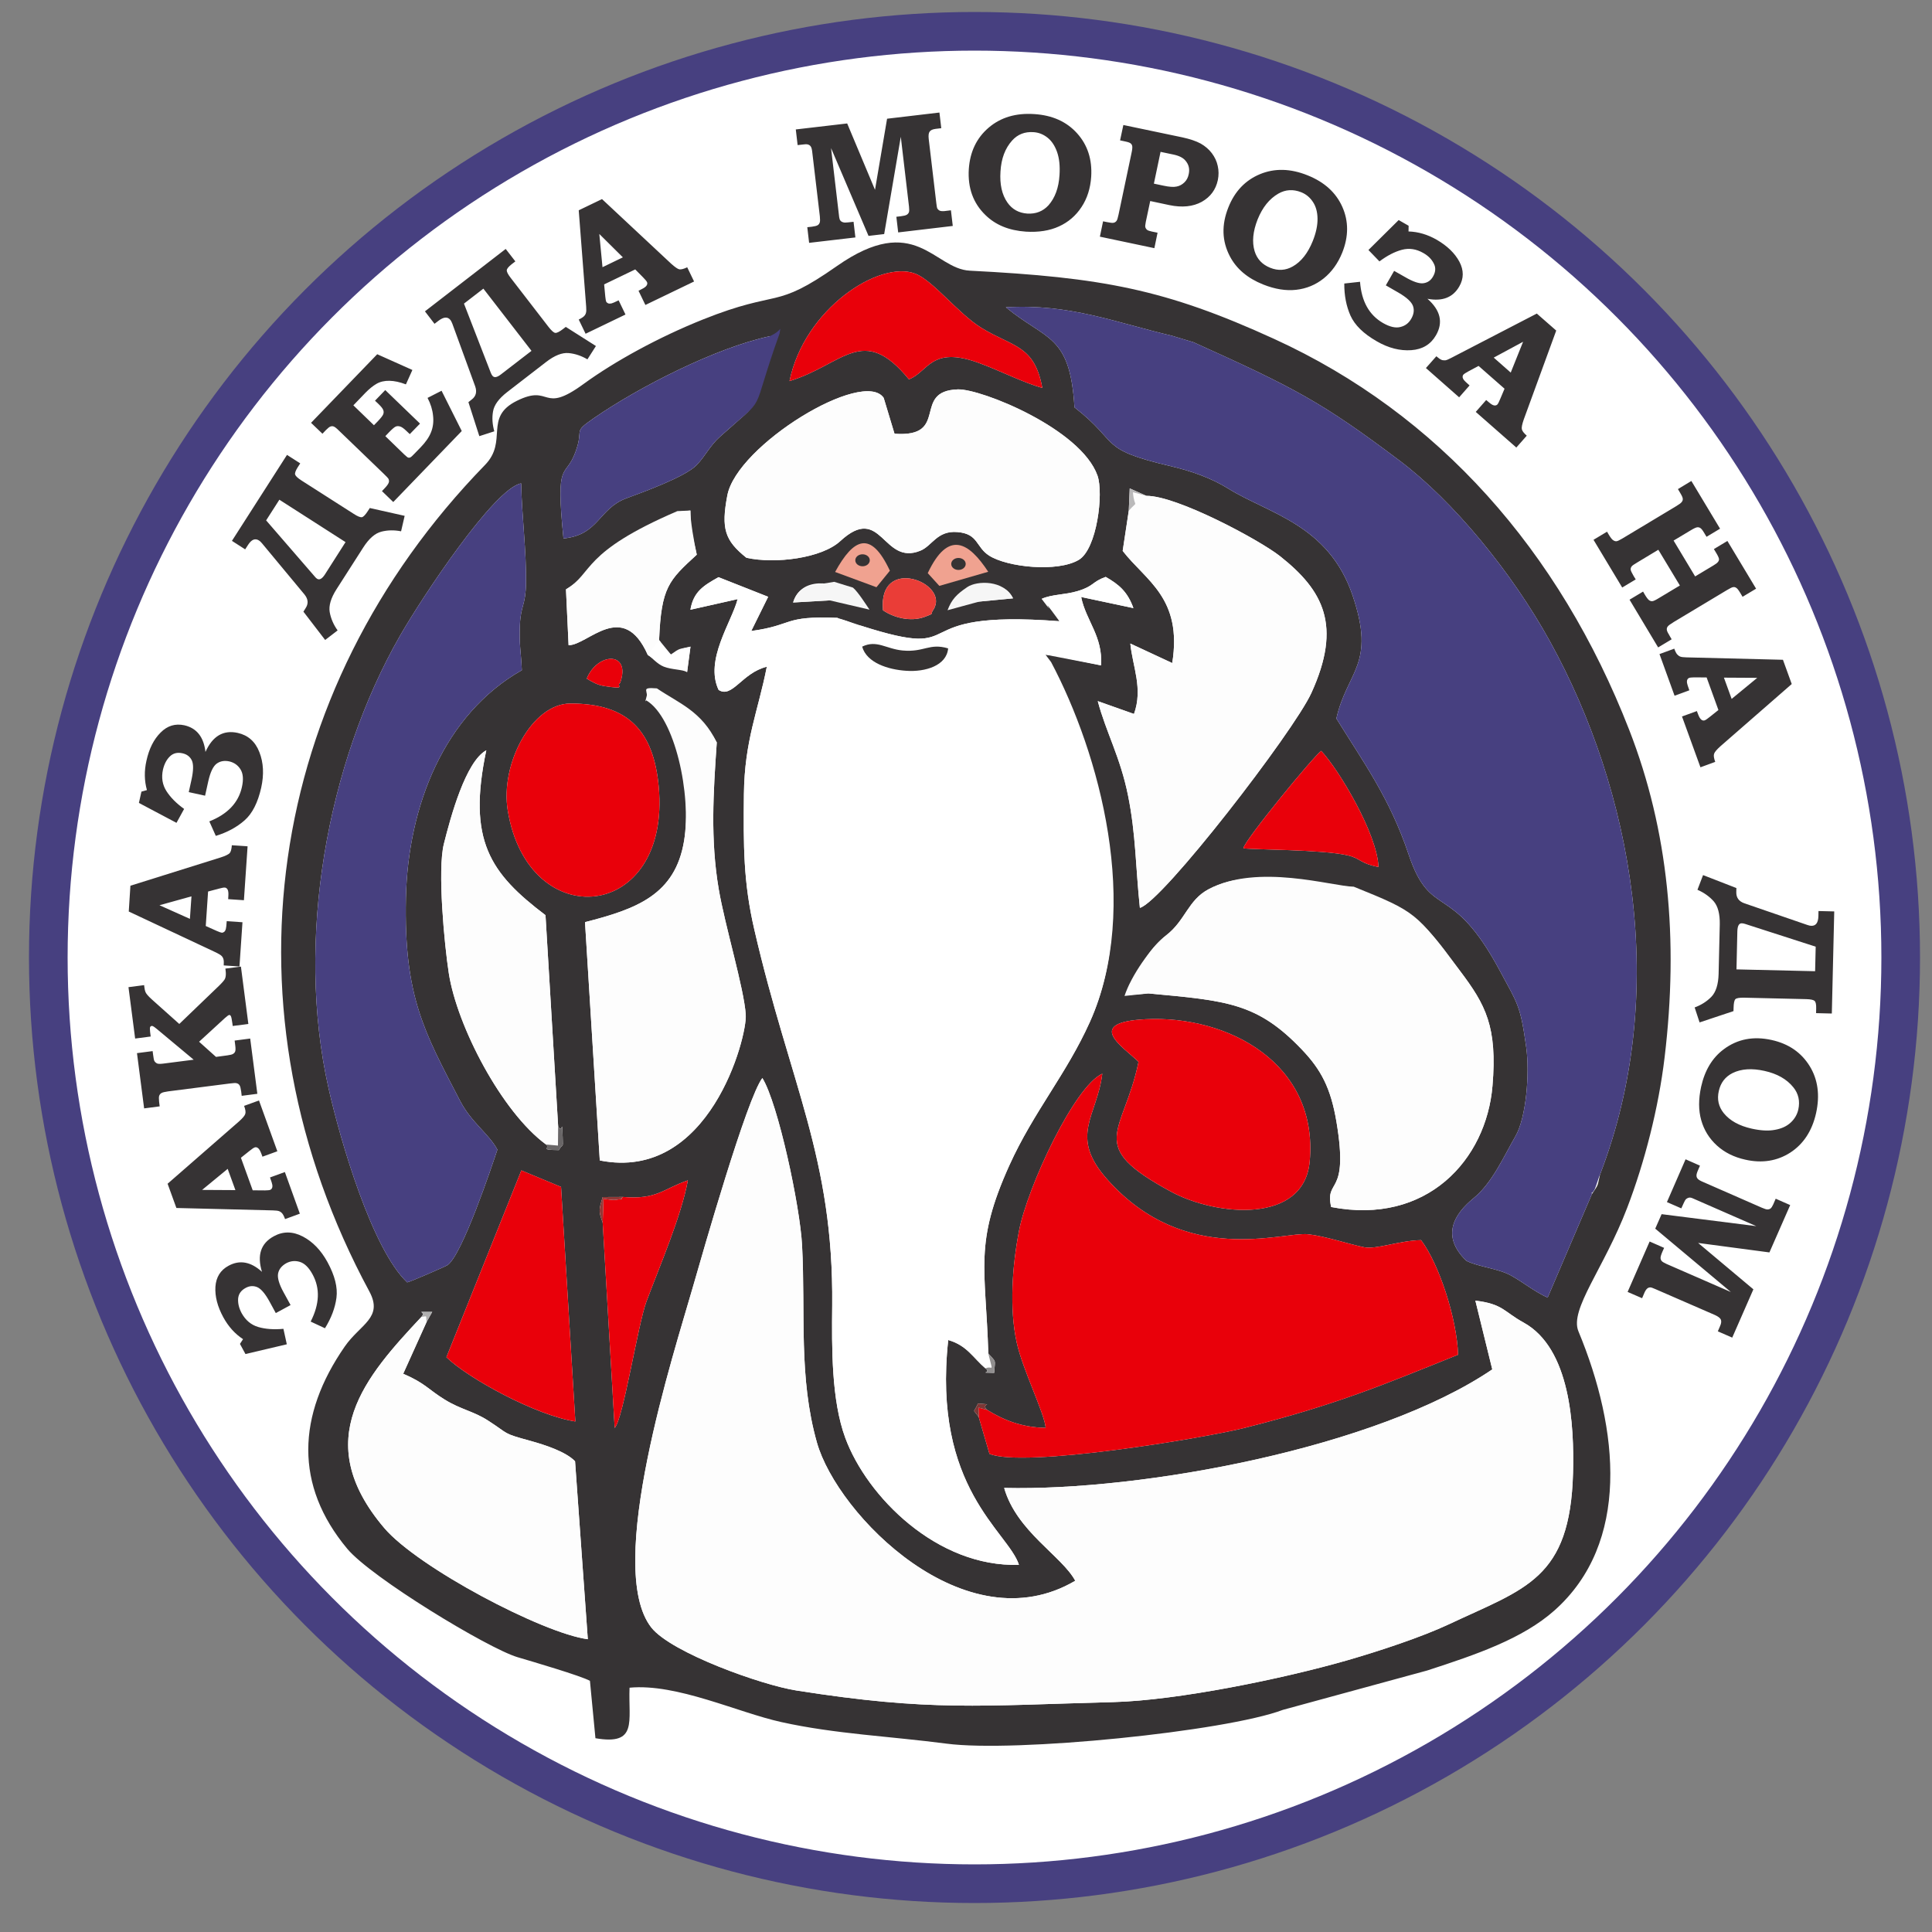 <?xml version="1.0" encoding="UTF-8"?>
<!DOCTYPE svg PUBLIC "-//W3C//DTD SVG 1.1//EN" "http://www.w3.org/Graphics/SVG/1.1/DTD/svg11.dtd">
<!-- Creator: CorelDRAW X8 -->
<svg xmlns="http://www.w3.org/2000/svg" xml:space="preserve" width="200mm" height="200mm" version="1.1" style="shape-rendering:geometricPrecision; text-rendering:geometricPrecision; image-rendering:optimizeQuality; fill-rule:evenodd; clip-rule:evenodd"
viewBox="0 0 20000 20000"
 xmlns:xlink="http://www.w3.org/1999/xlink">
 <rect x="0" y="0" width="20000" height="20000" fill="#808080" stroke="none"/>
 <defs>
  <style type="text/css">
   <![CDATA[
    .str0 {stroke:#474080;stroke-width:400}
    .str1 {stroke:#363334;stroke-width:20}
    .fil8 {fill:none}
    .fil6 {fill:#353232}
    .fil1 {fill:#363334}
    .fil3 {fill:#474080}
    .fil10 {fill:#696667}
    .fil14 {fill:#7D3836}
    .fil13 {fill:#918F8F}
    .fil11 {fill:#933836}
    .fil15 {fill:#B0AFAF}
    .fil12 {fill:#BAB9BA}
    .fil4 {fill:#E9000A}
    .fil5 {fill:#EA3D37}
    .fil9 {fill:#F0A290}
    .fil7 {fill:#F6F6F6}
    .fil16 {fill:#F7A5A2}
    .fil2 {fill:#FDFDFD}
    .fil0 {fill:white}
    .fil17 {fill:#363334;fill-rule:nonzero}
   ]]>
  </style>
 </defs>
 <g id="Слой_x0020_1">
  <g id="_1085146880">
   <circle class="fil0 str0" cx="10088" cy="9912" r="9588"/>
   <g>
    <g>
     <g>
      <path class="fil1" d="M4621 14050l776 -1934 411 171 148 2428c-408,-63 -1107,-444 -1335,-665zm-259 -417c61,-64 -95,-51 112,-52l-58 104 -242 536c228,98 261,164 429,267 166,103 297,120 445,215 233,149 141,130 447,214 144,40 362,110 458,210l132 1842c-464,-60 -1761,-743 -2108,-1152 -775,-913 -191,-1569 385,-2184zm10911 -169c287,35 293,114 499,227 485,267 525,1065 512,1556 -29,1103 -495,1195 -1284,1567 -284,133 -714,275 -1045,371 -680,196 -1767,417 -2427,435 -1388,36 -1890,99 -3283,-120 -363,-57 -1293,-390 -1501,-650 -493,-621 238,-2859 427,-3521 107,-373 561,-1962 721,-2169 162,261 390,1326 411,1732 37,703 -38,1365 154,2042 212,747 1537,2100 2674,1430 -138,-257 -607,-510 -736,-961 1437,34 3859,-417 5053,-1227l-175 -712zm-9034 -807c-41,-116 -43,-125 0,-265l211 -1c351,30 416,-85 671,-172 -71,380 -291,884 -429,1254 -89,238 -240,1218 -329,1309l-124 -2125zm3893 2013c-67,-100 -56,-28 -8,-141 190,17 21,-8 93,65 173,107 361,183 608,187 -14,-156 -238,-600 -300,-883 -78,-356 -46,-795 24,-1157 87,-453 574,-1498 862,-1626 -54,445 -351,644 54,1097 808,905 1811,538 2075,565 176,19 418,101 579,134 130,26 361,-68 592,-73 187,247 371,813 383,1186 -775,312 -1262,518 -2212,758 -425,107 -2290,416 -2639,268l-111 -380zm1654 -3678c-153,-150 -573,-408 73,-441 851,-43 1791,456 1699,1472 -59,652 -966,567 -1434,314 -898,-485 -493,-591 -338,-1345zm-52 -802c67,-206 181,-386 341,-510 196,-152 223,-361 435,-474 511,-273 1277,9 1500,12 145,58 190,55 290,133 366,42 614,435 815,701 263,349 387,575 335,1190 -64,762 -678,1445 -1670,1253 -67,-307 187,-97 55,-882 -59,-350 -159,-540 -359,-749 -460,-482 -772,-505 -1588,-580l-204 16c9,-222 -8,-23 50,-110zm1137 -1409c13,-82 716,-940 806,-1008 179,189 581,858 593,1202 -201,-40 -180,-88 -317,-120 -258,-62 -998,-58 -1082,-74zm-7615 -392c-79,-482 251,-1105 648,-1106 604,-2 862,290 915,859 129,1401 -1351,1544 -1563,247zm522 3271c48,91 38,-112 47,114 5,128 2,55 -40,132 -205,-3 -85,-16 -132,-58 -458,-335 -922,-1224 -1007,-1773 -46,-297 -119,-1070 -51,-1339 69,-276 225,-853 439,-969 -197,934 39,1272 613,1707l131 2186zm1060 -4472c145,186 408,177 582,498 -36,516 -67,1004 20,1517 64,379 262,1027 280,1301 16,228 -375,1735 -1511,1509l-153 -2467c531,-136 934,-281 1026,-844 77,-476 -55,-1266 -351,-1443 -43,-64 -72,91 -26,-95 72,-12 -17,-46 133,24zm-764 -163c110,-274 462,-286 346,44 -50,29 82,71 -165,33 -71,-11 -131,-46 -181,-77zm3590 -716c-42,54 23,35 -92,77 -147,54 -319,8 -431,-68 -55,-574 695,-287 523,-9zm-842 -175c54,46 24,20 55,65l-667 38c82,-269 411,-223 612,-103zm-3420 804c-805,456 -1179,1407 -1200,2358 -22,1019 190,1387 561,2100 117,225 297,340 386,505 -52,155 -367,1103 -519,1197 -19,13 -377,169 -415,177 -359,-338 -688,-1449 -814,-2010 -345,-1531 -17,-3363 740,-4684 226,-395 976,-1528 1254,-1577 7,341 55,701 50,1030 -3,236 -54,230 -63,434 -9,211 11,271 20,470zm4553 -693c41,-111 -23,-52 90,-128 99,-66 347,-117 442,77l-532 51zm-1287 151l248 82c1178,376 367,-176 2051,-47 -72,-265 -41,-42 -183,-232 107,-48 238,-40 371,-80 173,-52 146,-95 291,-147 138,79 226,153 287,323l-541 -115c50,247 226,406 206,708l-478 -100 -97 -11 15 88c500,944 981,2522 444,3715 -244,542 -581,927 -833,1483 -368,814 -245,1058 -218,1948 88,101 69,53 61,201 -184,-6 -19,7 -91,-47 -129,-110 -190,-237 -385,-293 -167,1536 622,1983 732,2327 -847,27 -1574,-706 -1798,-1315 -143,-388 -140,-927 -135,-1371 15,-1529 -437,-2290 -806,-3889 -115,-495 -113,-870 -108,-1402 6,-559 148,-863 237,-1320 -258,63 -357,331 -499,240 -147,-309 134,-700 197,-940l-489 110c32,-188 136,-250 291,-337l514 203 -175 354c442,-60 324,-159 891,-136zm1329 -660l58 102 -96 -54 -204 6c72,-123 77,-147 242,-54zm-3174 890c8,11 16,16 20,35 5,19 35,53 42,61 137,148 -136,-59 77,62 101,-70 57,-60 186,-90l-35 263c-94,-52 -61,-55 -165,-77 -124,-45 -131,-21 -242,-100 -258,-581 -622,-98 -820,-101l-27 -578c289,-171 170,-325 1173,-756 42,-51 -71,-42 115,-60l5 181 61 276c-290,266 -368,336 -390,884zm4862 -1339l10 -231 173 77c316,-2 1172,458 1382,624 450,356 644,718 325,1417 -183,400 -1544,2164 -1775,2224 -44,-414 -41,-761 -123,-1165 -80,-396 -227,-652 -313,-975l375 133c95,-264 -14,-489 -38,-729l434 202c108,-675 -274,-852 -513,-1161l63 -416zm-2819 418l99 -40c106,71 52,12 108,113l-183 -34 -101 61 77 -100zm-1139 69c-224,-179 -263,-301 -198,-644 97,-521 1409,-1320 1619,-1011l112 371c579,42 173,-443 655,-459 240,-8 1274,408 1446,892 65,182 -5,761 -194,873 -223,131 -740,75 -927,-44 -140,-89 -110,-227 -329,-244 -211,-18 -260,143 -384,193 -392,159 -399,-495 -828,-100 -192,178 -675,239 -972,173zm446 -1829c152,-747 929,-1255 1302,-1112 184,71 445,414 686,562 325,199 548,175 629,621 -200,-56 -437,-179 -660,-260 -493,-180 -521,95 -721,171 -477,-583 -679,-152 -1236,18zm-152 -398c-357,861 -50,510 -567,973 -109,98 -152,201 -243,295 -119,122 -552,279 -729,344 -286,107 -283,380 -649,415 -85,-842 20,-606 125,-897 91,-250 -38,-191 189,-348 464,-321 1263,-729 1820,-848l54 66zm4108 -72l226 68c1046,472 1327,618 2133,1225 553,416 1163,1155 1559,1875 846,1537 1245,3625 516,5517 -30,128 -9,90 -84,202l-458 1071c-152,-72 -250,-158 -381,-230 -134,-73 -335,-88 -460,-151 -270,-260 -121,-489 74,-648 194,-158 313,-433 434,-642 112,-194 148,-650 112,-916 -61,-445 -90,-454 -272,-794 -505,-944 -714,-516 -946,-1207 -196,-585 -470,-957 -748,-1407 112,-494 411,-556 169,-1271 -250,-740 -874,-850 -1291,-1111 -171,-106 -377,-180 -600,-232 -753,-177 -510,-234 -989,-607 -46,-759 -287,-688 -710,-1036 662,-39 1143,160 1716,294zm-6022 13925l57 594c441,76 339,-174 353,-523 490,-46 1118,256 1572,356 554,123 1128,147 1708,223 710,94 2889,-125 3485,-350l1492 -407c508,-165 987,-328 1318,-622 784,-698 671,-1871 248,-2889 -95,-227 265,-651 505,-1280 179,-468 324,-1029 387,-1557 146,-1219 40,-2346 -366,-3388 -723,-1857 -1978,-3273 -3677,-4049 -1126,-515 -1781,-636 -3150,-706 -372,-19 -565,-615 -1375,-48 -660,463 -582,231 -1389,554 -450,180 -909,430 -1234,667 -439,321 -329,-6 -692,175 -345,172 -86,415 -329,664 -2281,2345 -2764,5649 -1196,8556 146,272 -95,338 -255,569 -494,712 -522,1438 26,2094 250,299 1455,1030 1762,1122 149,44 660,194 750,245z"/>
     </g>
     <path class="fil2" d="M15448 14176c-1194,810 -3616,1261 -5053,1227 129,451 598,704 736,961 -1137,670 -2462,-683 -2674,-1430 -192,-677 -117,-1339 -154,-2042 -21,-406 -249,-1471 -411,-1732 -160,207 -614,1796 -721,2169 -189,662 -920,2900 -427,3521 208,260 1138,593 1501,650 1393,219 1895,156 3283,120 660,-18 1747,-239 2427,-435 331,-96 761,-238 1045,-371 789,-372 1255,-464 1284,-1567 13,-491 -27,-1289 -512,-1556 -206,-113 -212,-192 -499,-227l175 712z"/>
     <g>
      <path class="fil0" d="M9381 6944c-186,-12 -409,-82 -456,-250 151,-74 247,24 420,40 224,20 274,-80 470,-22 -15,178 -235,246 -434,232zm1442 -167l575 111c20,-302 -156,-461 -206,-708l541 115c-61,-170 -149,-244 -287,-323 -145,52 -118,95 -291,147 -133,40 -264,32 -371,80 193,265 -84,-133 183,232 -1684,-129 -873,423 -2051,47 -65,-10 -92,-30 -154,-51 -132,-43 -48,1 -94,-31 -567,-23 -449,76 -891,136l175 -354 -514 -203c-155,87 -259,149 -291,337l489 -110c-63,240 -344,631 -197,940 142,91 241,-177 499,-240 -89,457 -231,761 -237,1320 -5,532 -7,907 108,1402 369,1599 821,2360 806,3889 -5,444 -8,983 135,1371 224,609 951,1342 1798,1315 -110,-344 -899,-791 -732,-2327 195,56 256,183 385,293 78,-34 81,63 30,-154 -27,-890 -150,-1134 218,-1948 252,-556 589,-941 833,-1483 537,-1193 99,-2783 -401,-3726l-58 -77z"/>
     </g>
     <path class="fil3" d="M16479 12362c17,-59 -34,46 28,-47 18,-41 47,-141 56,-155 729,-1892 330,-3980 -516,-5517 -396,-720 -1006,-1459 -1559,-1875 -806,-607 -1087,-753 -2133,-1225l-226 -68c-573,-134 -1054,-333 -1716,-294 423,348 664,277 710,1036 479,373 236,430 989,607 223,52 429,126 600,232 417,261 1041,371 1291,1111 242,715 -57,777 -169,1271 278,450 552,822 748,1407 232,691 441,263 946,1207 182,340 211,349 272,794 36,266 0,722 -112,916 -121,209 -240,484 -434,642 -195,159 -344,388 -74,648 125,63 326,78 460,151 131,72 229,158 381,230l458 -1071z"/>
     <path class="fil4" d="M10217 14594l-87 -22 2 98 111 380c349,148 2214,-161 2639,-268 950,-240 1437,-446 2212,-758 -12,-373 -196,-939 -383,-1186 -231,5 -462,99 -592,73 -161,-33 -403,-115 -579,-134 -264,-27 -1267,340 -2075,-565 -405,-453 -108,-652 -54,-1097 -288,128 -775,1173 -862,1626 -70,362 -102,801 -24,1157 62,283 286,727 300,883 -247,-4 -435,-80 -608,-187z"/>
     <path class="fil3" d="M5402 6938c-9,-199 -29,-259 -20,-470 9,-204 60,-198 63,-434 5,-329 -43,-689 -50,-1030 -278,49 -1028,1182 -1254,1577 -757,1321 -1085,3153 -740,4684 126,561 455,1672 814,2010 38,-8 396,-164 415,-177 152,-94 467,-1042 519,-1197 -89,-165 -269,-280 -386,-505 -371,-713 -583,-1081 -561,-2100 21,-951 395,-1902 1200,-2358z"/>
     <path class="fil2" d="M11641 10310l247 -26c816,75 1128,98 1588,580 200,209 300,399 359,749 132,785 -122,575 -55,882 992,192 1606,-491 1670,-1253 52,-615 -72,-841 -335,-1190 -458,-607 -450,-610 -1101,-873 -223,-3 -993,-246 -1504,27 -212,113 -239,322 -435,474 -160,124 -367,424 -434,630z"/>
     <path class="fil2" d="M11685 5287l-63 416c239,309 621,486 513,1161l-434 -202c24,240 133,465 38,729l-375 -133c86,323 233,579 313,975 82,404 79,751 123,1165 231,-60 1592,-1824 1775,-2224 319,-699 125,-1061 -325,-1417 -210,-166 -1066,-626 -1382,-624l-140 -37c15,180 64,70 -43,191z"/>
     <path class="fil2" d="M7727 5774c297,66 780,5 972,-173 429,-395 436,259 828,100 124,-50 173,-211 384,-193 219,17 189,155 329,244 187,119 704,175 927,44 189,-112 259,-691 194,-873 -172,-484 -1206,-900 -1446,-892 -482,16 -76,501 -655,459l-112 -371c-210,-309 -1522,490 -1619,1011 -65,343 -26,465 198,644z"/>
     <path class="fil2" d="M6800 7126c-185,-14 -75,25 -109,125 296,176 468,975 391,1451 -92,563 -495,708 -1026,844l153 2467c1136,226 1527,-1281 1511,-1509 -18,-274 -216,-922 -280,-1301 -87,-513 -56,-1001 -20,-1517 -158,-326 -388,-403 -620,-560z"/>
     <path class="fil2" d="M4416 13685c-10,-73 13,-60 -54,-52 -576,615 -1160,1271 -385,2184 347,409 1644,1092 2108,1152l-132 -1842c-96,-100 -314,-170 -458,-210 -306,-84 -214,-65 -447,-214 -148,-95 -279,-112 -445,-215 -168,-103 -201,-169 -429,-267l242 -536z"/>
     <path class="fil4" d="M12124 12337c468,253 1375,338 1434,-314 92,-1016 -848,-1515 -1699,-1472 -646,33 -226,291 -73,441 -155,754 -560,860 338,1345z"/>
     <path class="fil2" d="M5653 11848l123 11 2 -199 -131 -2186c-574,-435 -810,-773 -613,-1707 -214,116 -370,693 -439,969 -68,269 5,1042 51,1339 85,549 549,1438 1007,1773z"/>
     <path class="fil4" d="M5256 8389c212,1297 1692,1154 1563,-247 -53,-569 -311,-861 -915,-859 -397,1 -727,624 -648,1106z"/>
     <path class="fil4" d="M4621 14050c228,221 927,602 1335,665l-148 -2428 -411 -171 -776 1934z"/>
     <path class="fil3" d="M8071 3450c9,-91 32,-29 -104,31 -557,119 -1356,527 -1820,848 -227,157 -98,98 -189,348 -105,291 -210,55 -125,897 366,-35 363,-308 649,-415 177,-65 610,-222 729,-344 91,-94 134,-197 243,-295 517,-463 291,-162 617,-1070z"/>
     <path class="fil4" d="M8173 3945c557,-170 759,-601 1236,-18 200,-76 228,-351 721,-171 223,81 460,204 660,260 -81,-446 -304,-422 -629,-621 -241,-148 -502,-491 -686,-562 -373,-143 -1150,365 -1302,1112z"/>
     <path class="fil2" d="M6706 6780l135 18 -18 -172c22,-548 100,-618 390,-884 -28,-127 -68,-356 -66,-457l-135 6c-1002,431 -864,639 -1153,810l27 578c198,3 562,-480 820,101z"/>
     <path class="fil4" d="M6450 12391c-52,28 53,12 -88,31 -17,2 -93,-9 -115,-12l-8 247 124 2125c89,-91 240,-1071 329,-1309 138,-370 358,-874 429,-1254 -255,87 -320,202 -671,172z"/>
     <path class="fil4" d="M12871 8781c84,16 824,12 1082,74 137,32 116,80 317,120 -12,-344 -414,-1013 -593,-1202 -90,68 -793,926 -806,1008z"/>
     <path class="fil5" d="M9664 6309c172,-278 -578,-565 -523,9 112,76 284,122 431,68 115,-42 50,-23 92,-77z"/>
     <path class="fil6" d="M8925 6694c47,168 270,238 456,250 199,14 419,-54 434,-232 -196,-58 -246,42 -470,22 -173,-16 -269,-114 -420,-40z"/>
     <path class="fil7" d="M8636 6023c-210,40 -367,20 -426,214l379 -22 412 96c-31,-45 -117,-182 -171,-228l-194 -60z"/>
     <path class="fil4" d="M6074 7025c50,31 110,66 181,77 247,38 115,-4 165,-33 116,-330 -236,-318 -346,-44z"/>
     <path class="fil7" d="M10487 6194c-95,-194 -374,-184 -473,-117 -113,76 -163,129 -205,240l327 -89 351 -34z"/>
     <path class="fil0" d="M6945 6775l-122 -149 -117 154c43,25 93,92 165,121 85,33 191,28 242,56l35 -263c-129,30 -102,10 -203,81z"/>
     <path class="fil8" d="M6948 6880l14 -96c-213,-121 60,86 -77,-62 -7,-8 -37,-42 -42,-61 -4,-19 -12,-24 -20,-35l18 172 -135 -18"/>
     <path class="fil9" d="M10230 5919c-199,-303 -412,-440 -626,14l120 132 506 -146z"/>
     <path class="fil10" d="M5653 11848c47,42 -73,55 132,58 42,-77 45,-4 40,-132 -9,-226 1,-23 -47,-114l-2 199 -123 -11z"/>
     <path class="fil8" d="M11734 10190c-58,87 -41,-112 -50,110l204 -16"/>
     <path class="fil9" d="M8645 5921l428 158 139 -171c-197,-422 -375,-338 -567,13z"/>
     <path class="fil11" d="M6239 12657l8 -247c22,3 98,14 115,12 141,-19 36,-3 88,-31l-211 1c-43,140 -41,149 0,265z"/>
     <path class="fil12" d="M11685 5287c107,-121 58,-11 43,-191l140 37 -173 -77 -10 231z"/>
     <path class="fil8" d="M7147 5285c-186,18 -73,9 -115,60l81 -20c-5,189 18,104 39,141"/>
     <path class="fil13" d="M10201 14165c72,54 -93,41 91,47 8,-148 27,-100 -61,-201 51,217 48,120 -30,154z"/>
     <path class="fil14" d="M10132 14670l-2 -98 87 22c-72,-73 97,-48 -93,-65 -48,113 -59,41 8,141z"/>
     <path class="fil8" d="M6838 7188c-150,-70 -61,-36 -133,-24 -46,186 -17,31 26,95"/>
     <path class="fil15" d="M4416 13685l58 -104c-207,1 -51,-12 -112,52 67,-8 44,-21 54,52z"/>
     <path class="fil8" d="M8668 6396c46,32 -41,9 91,53 61,20 92,19 157,29"/>
     <polyline class="fil8" points="8866,5705 8789,5805 8890,5744 "/>
     <polygon class="fil13" points="12355,3543 12129,3475 "/>
     <polygon class="fil16" points="12837,18845 13057,18772 "/>
    </g>
    <g id="_1085197888">
     <ellipse class="fil1 str1" cx="9922" cy="5838" rx="65" ry="52"/>
     <ellipse class="fil1 str1" cx="8929" cy="5800" rx="65" ry="52"/>
     <ellipse class="fil8" transform="matrix(-1.382 -1.922 2.063 -1.353 10155.9 9707.02)" rx="2760" ry="2685"/>
     <path class="fil17" d="M2541 14017l-57 -105 32 -49c-84,-55 -152,-131 -204,-226 -61,-112 -88,-217 -82,-317 7,-99 52,-172 136,-217 115,-63 231,-42 346,63 -53,-172 -12,-295 122,-368 96,-53 196,-52 300,2 104,54 189,143 256,265 76,140 107,262 93,369 -14,106 -54,211 -119,316l-148 -69c92,-181 99,-343 20,-488 -39,-72 -83,-115 -132,-130 -49,-15 -96,-10 -141,14 -46,26 -75,61 -84,105 -9,44 9,109 55,193l74 135 -153 83 -62 -114c-46,-85 -89,-136 -129,-154 -40,-17 -81,-15 -122,8 -48,26 -73,63 -77,111 -3,49 9,98 36,149 41,74 98,122 172,144 75,22 162,28 261,19l35 160 -428 101zm-715 -1512l-91 -251 738 -644c39,-35 61,-61 66,-79 6,-18 2,-45 -12,-83l154 -56 190 526 -154 56 -12 -32c-11,-29 -22,-48 -34,-57 -12,-9 -23,-11 -34,-7 -10,3 -28,15 -54,36l-89 71 122 337 128 1c27,-1 44,-2 51,-5 9,-3 15,-8 20,-17 5,-9 6,-21 4,-36 -1,-9 -9,-35 -24,-76l154 -56 155 431 -153 56c-10,-28 -20,-47 -29,-58 -9,-11 -20,-19 -33,-24 -12,-5 -34,-7 -63,-8l-1000 -25zm611 -185l-80 -220 -265 218 345 2zm-945 -846l-74 -572 162 -21 5 38c4,36 9,58 14,66 8,12 18,20 30,25 12,4 33,4 64,0l312 -40 -385 -321c-18,-14 -29,-23 -35,-25 -6,-3 -11,-4 -14,-4 -8,2 -14,5 -17,13 -3,6 -3,23 0,50l6 47 -161 21 -69 -532 162 -21 2 18c3,25 7,42 11,51 3,9 10,20 21,33 10,12 26,28 48,48l282 252 413 -397c35,-35 56,-59 61,-73 8,-20 10,-47 6,-80l-3 -23 161 -21 77 594 -162 21 -3 -24c-6,-43 -11,-69 -16,-78 -5,-9 -11,-13 -17,-12 -7,1 -22,11 -45,32l-267 245 175 157 119 -16c29,-4 49,-9 59,-16 11,-7 18,-16 21,-26 4,-11 4,-32 0,-63l-6 -48 161 -21 74 572 -162 21 -5 -43c-5,-34 -10,-56 -17,-66 -7,-11 -16,-18 -29,-21 -10,-4 -33,-3 -70,2l-641 82c-34,5 -57,10 -68,17 -12,6 -19,16 -24,28 -4,12 -4,32 -1,62l6 48 -161 21zm-159 -2038l17 -267 935 -293c49,-16 80,-31 93,-45 12,-14 19,-41 22,-81l163 11 -38 558 -163 -11 2 -34c2,-31 -1,-53 -8,-66 -8,-13 -17,-19 -29,-20 -10,-1 -31,3 -64,12l-109 29 -24 357 116 52c25,11 41,16 49,17 9,1 17,-2 25,-8 8,-6 14,-16 18,-31 3,-9 6,-36 9,-80l163 11 -31 458 -163 -11c2,-30 1,-51 -3,-65 -4,-14 -11,-26 -21,-35 -9,-9 -28,-20 -54,-33l-905 -425zm633 76l16 -233 -331 92 315 141zm-528 -1200l26 -117 57 -16c-27,-96 -29,-198 -5,-304 27,-124 76,-222 147,-292 70,-71 152,-95 245,-75 128,29 201,121 219,276 73,-164 185,-230 334,-197 107,24 182,90 224,199 43,109 49,232 19,368 -35,155 -92,268 -173,339 -80,70 -179,124 -297,160l-67 -150c189,-75 301,-193 337,-354 18,-80 13,-141 -14,-184 -27,-44 -66,-71 -116,-83 -52,-11 -96,-3 -132,24 -36,27 -65,88 -86,182l-33 149 -169 -37 28 -127c21,-95 22,-162 4,-201 -19,-39 -51,-64 -97,-74 -53,-12 -97,-1 -131,33 -35,34 -58,80 -71,136 -18,82 -6,156 35,221 42,66 103,128 184,186l-79 144 -389 -206zm1100 -2625l-137 -88 570 -890 137 88 -26 40c-22,35 -31,60 -27,75 5,16 26,36 66,62l540 345c41,27 70,38 86,35 16,-4 37,-26 63,-67l18 -28 361 81 -37 160c-71,-14 -140,-13 -205,4 -66,17 -128,72 -187,164l-276 431c-59,92 -82,171 -71,237 12,67 39,130 82,190l-129 99 -225 -293 23 -37c31,-47 26,-94 -12,-141l-440 -530c-12,-14 -22,-24 -31,-29 -40,-26 -78,-10 -114,47l-29 45zm1039 -75l-685 -439 -137 214 503 581c8,11 17,18 24,23 25,16 52,1 82,-45l213 -334zm-357 -1235l685 -710 364 163 -67 149c-63,-24 -119,-36 -170,-37 -51,-1 -96,9 -134,31 -38,22 -76,53 -115,93l-125 130 213 206 41 -42c30,-32 49,-56 55,-71 6,-16 6,-31 0,-45 -5,-15 -22,-36 -52,-65l-33 -31 106 -110 360 347 -106 109 -37 -35c-25,-24 -46,-39 -63,-44 -17,-5 -32,-5 -46,1 -14,6 -38,27 -71,61l-36 38 195 189c21,19 34,31 41,33 6,2 14,2 22,-2 8,-3 21,-15 40,-35l69 -71c51,-53 87,-105 107,-157 20,-51 27,-108 20,-169 -6,-62 -25,-123 -57,-184l145 -74 209 417 -709 735 -117 -113 20 -21c28,-29 44,-50 49,-64 6,-13 5,-27 -1,-41 -4,-8 -20,-25 -49,-53l-464 -447c-25,-25 -43,-39 -55,-43 -10,-4 -21,-4 -32,0 -11,3 -27,16 -48,37l-36 38 -118 -113zm1278 -1025l-99 -129 836 -646 100 129 -38 29c-33,26 -50,47 -51,63 -1,15 12,42 41,79l392 508c30,38 53,59 69,61 17,2 44,-12 83,-42l26 -20 312 198 -88 138c-63,-37 -128,-59 -195,-65 -67,-6 -144,24 -231,91l-405 313c-86,67 -135,133 -146,200 -12,66 -7,135 13,206l-155 50 -113 -352 34 -27c45,-34 56,-80 36,-137l-236 -647c-7,-17 -13,-30 -19,-38 -29,-37 -70,-35 -124,6l-42 32zm1004 280l-498 -644 -201 155 278 717c5,12 10,22 16,29 18,24 48,19 91,-15l314 -242zm489 -1455l241 -116 716 669c38,34 66,54 84,58 19,3 46,-4 82,-21l71 147 -504 243 -71 -147 31 -16c27,-13 45,-26 53,-39 8,-13 9,-25 3,-36 -4,-9 -18,-25 -41,-49l-80 -81 -322 155 12 127c3,27 6,44 9,51 4,8 11,14 20,18 9,4 21,4 35,1 10,-2 35,-13 74,-32l71 147 -413 199 -71 -147c27,-13 45,-25 55,-35 10,-10 17,-22 20,-35 4,-13 4,-34 2,-64l-77 -997zm246 589l211 -102 -244 -242 33 344zm2001 -1426l532 -62 288 687 125 -736 542 -64 19 162 -58 7c-31,4 -52,13 -62,28 -11,14 -14,40 -10,76l79 667c3,30 7,48 11,55 7,10 15,17 24,21 13,5 30,6 50,4l66 -8 19 162 -565 67 -19 -162 44 -5c32,-4 53,-9 64,-16 10,-6 18,-15 22,-26 4,-11 4,-30 1,-58l-85 -723 -172 1007 -162 19 -388 -909 84 714c2,16 6,28 13,37 7,8 16,14 28,17 11,4 28,4 52,1l56 -6 19 162 -479 56 -19 -162 47 -5c30,-4 50,-9 61,-16 10,-6 17,-16 21,-28 4,-12 4,-33 1,-64l-78 -659c-3,-30 -8,-50 -13,-58 -6,-12 -15,-20 -26,-24 -10,-5 -27,-6 -49,-3l-64 7 -19 -162zm2469 -159c187,12 334,78 443,199 109,121 157,271 146,449 -8,120 -41,225 -100,314 -59,90 -137,157 -234,201 -96,44 -211,62 -342,54 -175,-12 -314,-69 -419,-172 -127,-123 -184,-282 -172,-475 12,-179 80,-322 205,-429 125,-107 283,-154 473,-141zm-9 187c-90,-6 -163,23 -220,86 -73,81 -113,187 -121,321 -9,133 15,241 72,322 49,70 118,108 206,114 88,5 161,-23 219,-86 67,-76 106,-180 114,-313 6,-93 -2,-172 -25,-238 -23,-65 -56,-115 -99,-149 -44,-35 -93,-54 -146,-57zm931 -74l611 128c78,17 141,38 189,64 47,27 86,60 116,100 30,40 51,84 61,132 11,48 11,97 1,146 -21,99 -76,174 -166,225 -91,50 -203,62 -337,34l-197 -42 -46 217c-5,27 -7,45 -5,52 3,12 9,21 18,29 9,7 26,13 50,18l59 12 -33 160 -564 -119 33 -159 39 8c35,7 58,10 71,7 12,-3 21,-9 29,-19 7,-9 14,-31 21,-65l134 -636c8,-36 10,-60 8,-72 -2,-12 -7,-22 -16,-29 -9,-8 -26,-14 -54,-20l-56 -12 34 -159zm385 278l-69 329 99 21c60,13 106,16 137,9 31,-6 57,-21 80,-43 23,-22 38,-51 45,-87 11,-53 0,-99 -35,-139 -25,-30 -68,-51 -128,-63l-129 -27zm1522 243c175,70 294,179 360,327 66,149 65,307 -1,473 -45,111 -109,200 -192,267 -84,67 -179,106 -285,118 -105,12 -219,-6 -342,-55 -162,-65 -277,-162 -345,-293 -82,-157 -87,-325 -15,-505 66,-167 176,-281 327,-344 152,-63 317,-59 493,12zm-66 175c-84,-33 -162,-28 -236,14 -94,54 -165,143 -215,267 -49,124 -60,234 -31,330 25,81 79,138 161,171 82,33 160,28 234,-14 88,-50 156,-138 206,-261 35,-87 51,-165 50,-234 -1,-69 -17,-127 -48,-173 -31,-47 -71,-80 -121,-100zm1009 288l103 59 -1 59c100,3 198,32 292,86 110,64 188,140 235,228 46,88 46,173 -2,256 -66,114 -175,156 -329,127 135,119 165,245 88,378 -54,94 -140,146 -256,154 -117,8 -236,-22 -357,-92 -138,-79 -228,-168 -272,-266 -43,-97 -65,-208 -64,-332l163 -18c15,202 94,344 238,427 70,40 130,54 180,41 50,-12 87,-41 112,-85 27,-47 33,-91 18,-133 -16,-43 -65,-88 -149,-137l-132 -76 86 -150 113 64c84,49 147,70 190,64 44,-6 77,-29 100,-70 27,-47 30,-93 7,-135 -22,-44 -58,-80 -108,-108 -73,-42 -147,-53 -222,-33 -75,20 -152,60 -232,120l-114 -118 313 -310zm1430 968l201 176 -336 920c-17,49 -24,83 -20,101 4,19 21,41 51,67l-108 123 -420 -369 108 -123 26 22c23,20 42,32 57,34 15,2 26,-2 34,-11 6,-7 16,-26 29,-58l44 -104 -269 -236 -112 60c-24,13 -38,23 -44,29 -6,7 -9,15 -9,25 0,9 5,21 14,33 6,8 25,26 58,55l-108 123 -344 -303 108 -122c22,19 39,31 53,37 13,5 27,6 40,5 13,-2 33,-10 59,-24l888 -460zm-446 456l176 155 128 -319 -304 164zm2046 1277l297 494 -140 84 -27 -45c-15,-25 -28,-41 -39,-47 -10,-6 -21,-8 -33,-6 -12,2 -34,12 -65,31l-177 106 223 371 190 -114c23,-14 38,-25 44,-33 10,-11 14,-22 13,-34 -2,-12 -11,-33 -30,-64l-23 -38 140 -84 297 494 -140 84 -25 -42c-17,-28 -30,-45 -41,-51 -10,-7 -20,-9 -32,-7 -11,1 -33,12 -66,32l-550 330c-34,21 -55,36 -62,47 -7,10 -10,22 -8,34 1,12 12,34 33,68l17 29 -140 84 -296 -494 140 -84 19 33c18,30 33,49 44,57 11,7 23,11 35,9 11,-1 34,-12 68,-33l215 -129 -223 -370 -214 129c-34,20 -55,34 -61,42 -10,12 -13,25 -11,37 2,12 13,34 31,65l21 34 -140 84 -297 -494 140 -84 20 34c17,28 31,46 43,54 12,8 23,12 34,11 12,-1 32,-11 61,-28l551 -331c35,-21 56,-36 64,-47 8,-10 12,-21 11,-33 0,-11 -8,-30 -23,-55l-27 -46 139 -84zm948 1851l91 251 -738 644c-39,35 -61,61 -66,79 -6,18 -2,45 12,83l-153 56 -191 -526 154 -56 12 32c11,29 22,48 34,57 12,9 23,11 35,7 9,-3 27,-15 53,-36l89 -71 -122 -337 -127 -1c-27,1 -45,2 -52,5 -9,3 -15,8 -20,17 -5,9 -6,21 -4,36 1,9 9,35 24,76l-153 56 -156 -431 153 -56c10,28 20,47 29,58 10,11 20,19 33,24 12,5 34,7 63,8l1000 25zm-611 185l80 220 265 -218 -345 -2zm979 2416l163 4 -25 1057 -163 -4 1 -48c1,-41 -4,-67 -16,-78 -11,-11 -40,-18 -87,-19l-641 -15c-50,-1 -80,4 -92,15 -12,12 -18,42 -19,90l-1 34 -351 117 -51 -155c68,-25 126,-62 173,-110 47,-49 72,-128 75,-237l12 -512c2,-109 -19,-189 -63,-240 -45,-50 -101,-90 -168,-119l58 -152 345 134 -1 43c-1,57 27,95 84,115l651 224c17,6 31,9 42,9 47,1 71,-32 73,-100l1 -53zm-849 604l814 19 6 -254 -732 -236c-13,-4 -24,-6 -33,-6 -29,-1 -44,26 -46,81l-9 396zm824 1488c-41,183 -130,319 -266,408 -137,88 -292,113 -466,74 -118,-26 -216,-75 -295,-147 -79,-72 -133,-159 -162,-262 -29,-102 -29,-217 -1,-346 38,-171 116,-300 234,-388 142,-106 307,-138 496,-96 176,39 306,129 393,269 86,139 108,302 67,488zm-184 -37c19,-88 2,-165 -52,-231 -68,-84 -167,-140 -298,-169 -130,-29 -240,-22 -330,22 -76,38 -124,100 -143,186 -20,86 -2,163 51,229 64,79 161,132 291,161 91,20 171,25 239,12 68,-12 122,-37 163,-75 41,-38 67,-83 79,-135zm-84 989l-215 490 -738 -98 572 480 -219 500 -149 -65 23 -54c13,-29 15,-51 8,-68 -7,-16 -28,-32 -61,-47l-616 -268c-27,-12 -44,-18 -52,-18 -13,0 -23,4 -31,10 -11,9 -20,22 -29,41l-26 61 -150 -65 228 -522 150 66 -18 40c-13,30 -19,51 -19,63 0,12 4,23 11,32 7,9 24,19 50,31l667 291 -783 -656 66 -150 980 124 -658 -288c-15,-7 -28,-9 -39,-7 -10,2 -20,7 -29,14 -9,9 -18,24 -27,46l-23 51 -149 -65 193 -443 149 66 -19 44c-12,27 -18,47 -17,60 0,12 5,23 13,32 9,10 27,21 56,33l607 266c28,12 47,18 57,18 13,0 25,-3 34,-10 9,-8 18,-21 27,-41l26 -60 150 66z"/>
    </g>
   </g>
  </g>
 </g>
</svg>
